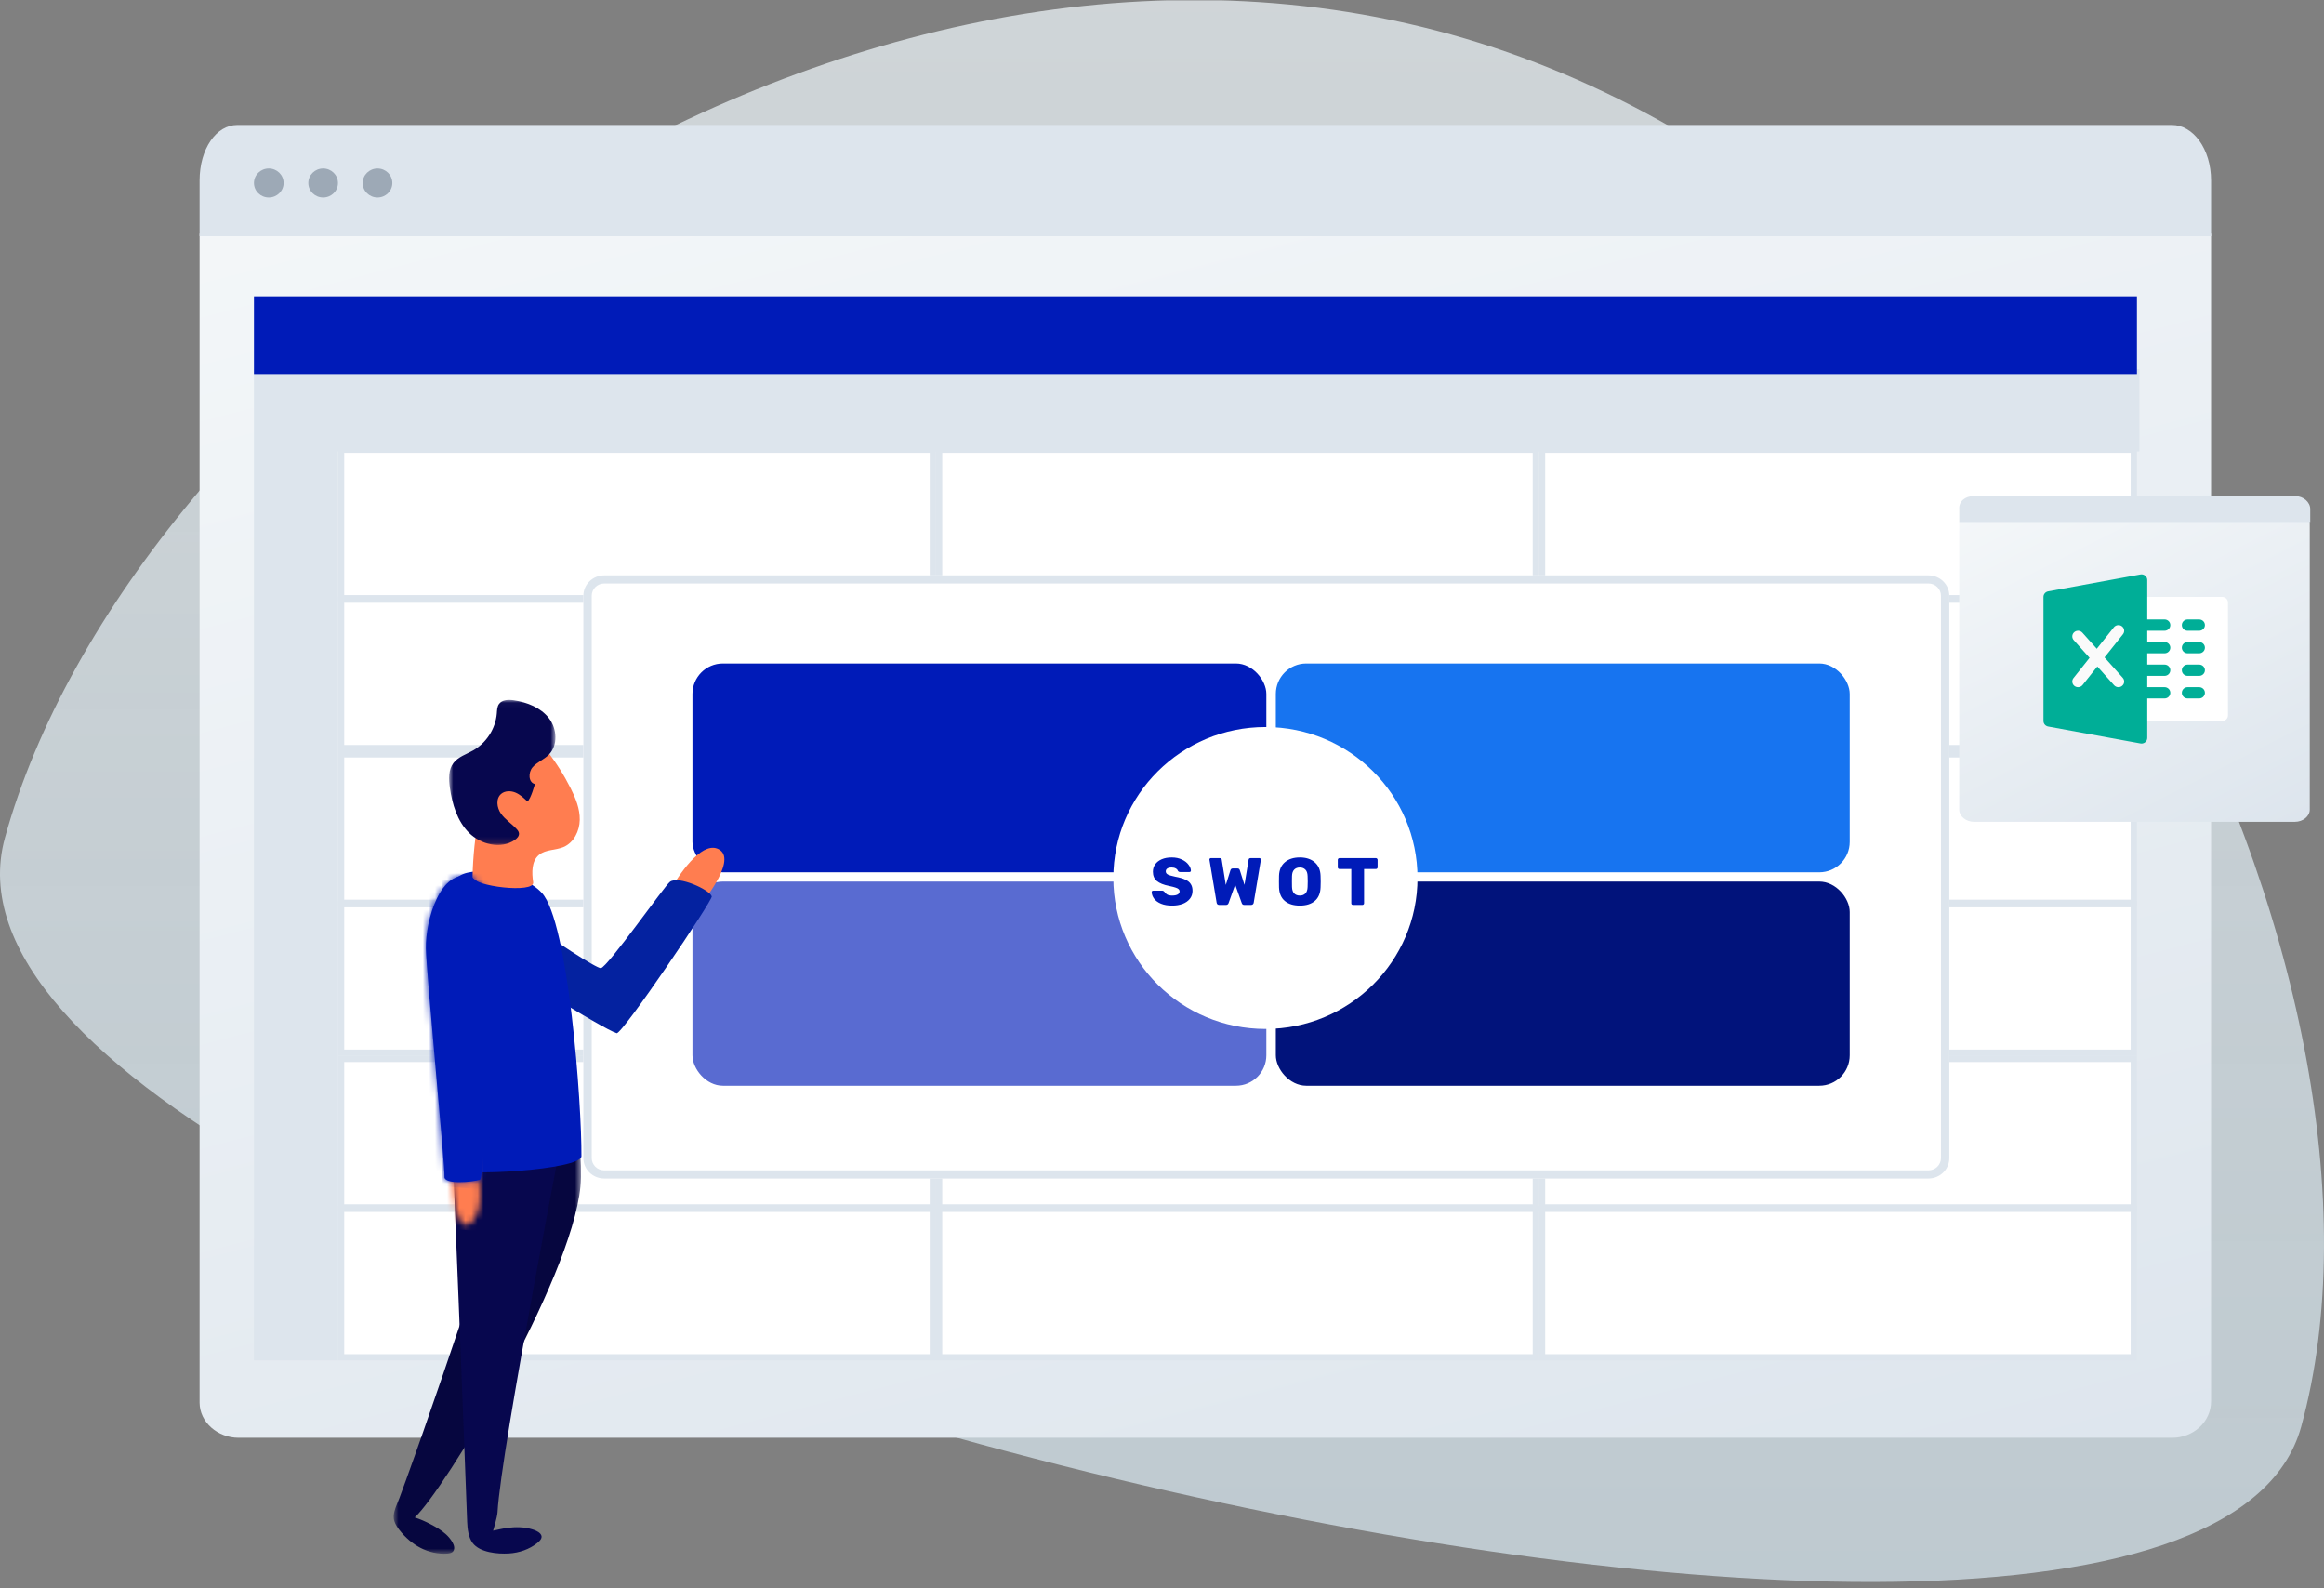 <svg width="382" height="261" viewBox="0 0 382 261" fill="none" xmlns="http://www.w3.org/2000/svg">
<rect x="0" y="0" width="382" height="261" fill="#808080" stroke="none"/>
<g clip-path="url(#clip0_2702_2784)">
<path opacity="0.7" fill-rule="evenodd" clip-rule="evenodd" d="M378.249 234.47C397.952 162.941 338.496 31.712 236.09 5.02C133.683 -21.672 21.317 63.239 0.805 137.705C-19.707 212.172 358.546 305.999 378.249 234.47Z" fill="url(#paint0_linear_2702_2784)"/>
<path d="M39.201 236.293H357.044C360.469 236.293 363.438 233.724 363.438 230.299V38.397H32.807V230.513C32.807 233.724 35.776 236.293 39.201 236.293Z" fill="url(#paint1_linear_2702_2784)"/>
<path d="M38.989 20.537H357.027C360.461 20.537 363.438 24.453 363.438 29.675V38.812H32.807V29.675C32.807 24.453 35.555 20.537 38.989 20.537Z" fill="#DDE5ED"/>
<ellipse cx="44.181" cy="30.072" rx="2.437" ry="2.384" fill="#9DA9B6"/>
<ellipse cx="53.116" cy="30.072" rx="2.437" ry="2.384" fill="#9DA9B6"/>
<ellipse cx="62.052" cy="30.072" rx="2.437" ry="2.384" fill="#9DA9B6"/>
<rect x="56.067" y="198.666" width="97.268" height="24.399" fill="white" stroke="#DDE5ED" stroke-width="1.028"/>
<rect x="154.363" y="198.666" width="98.08" height="24.399" fill="white" stroke="#DDE5ED" stroke-width="1.028"/>
<rect x="253.47" y="198.666" width="97.268" height="24.399" fill="white" stroke="#DDE5ED" stroke-width="1.028"/>
<rect x="56.067" y="174.034" width="97.268" height="24.399" fill="white" stroke="#DDE5ED" stroke-width="1.028"/>
<rect x="154.363" y="174.034" width="98.08" height="24.399" fill="white" stroke="#DDE5ED" stroke-width="1.028"/>
<rect x="253.47" y="174.034" width="97.268" height="24.399" fill="white" stroke="#DDE5ED" stroke-width="1.028"/>
<rect x="56.067" y="148.607" width="97.268" height="24.399" fill="white" stroke="#DDE5ED" stroke-width="1.028"/>
<rect x="154.363" y="148.607" width="98.08" height="24.399" fill="white" stroke="#DDE5ED" stroke-width="1.028"/>
<rect x="253.47" y="148.607" width="97.268" height="24.399" fill="white" stroke="#DDE5ED" stroke-width="1.028"/>
<rect x="56.067" y="123.975" width="97.268" height="24.399" fill="white" stroke="#DDE5ED" stroke-width="1.028"/>
<rect x="154.363" y="123.975" width="98.08" height="24.399" fill="white" stroke="#DDE5ED" stroke-width="1.028"/>
<rect x="253.47" y="123.975" width="97.268" height="24.399" fill="white" stroke="#DDE5ED" stroke-width="1.028"/>
<rect x="56.067" y="98.548" width="97.268" height="24.399" fill="white" stroke="#DDE5ED" stroke-width="1.028"/>
<rect x="154.363" y="98.548" width="98.08" height="24.399" fill="white" stroke="#DDE5ED" stroke-width="1.028"/>
<rect x="253.47" y="98.548" width="97.268" height="24.399" fill="white" stroke="#DDE5ED" stroke-width="1.028"/>
<rect x="56.067" y="73.915" width="97.268" height="24.399" fill="white" stroke="#DDE5ED" stroke-width="1.028"/>
<rect x="154.363" y="73.915" width="98.08" height="24.399" fill="white" stroke="#DDE5ED" stroke-width="1.028"/>
<rect x="253.47" y="73.915" width="97.268" height="24.399" fill="white" stroke="#DDE5ED" stroke-width="1.028"/>
<rect x="41.743" y="60.688" width="13.81" height="162.892" fill="#DDE5ED"/>
<rect x="351.658" y="60.688" width="13.508" height="309.509" transform="rotate(90 351.658 60.688)" fill="#DDE5ED"/>
<rect x="41.743" y="48.691" width="309.509" height="12.792" fill="#001BB8"/>
<path d="M324.473 135.063H377.225C378.534 135.063 379.657 134.149 379.657 133.068V86.085C379.657 85.004 378.534 84.089 377.225 84.089H324.473C323.163 84.089 322.041 85.004 322.041 86.085V133.068C322.041 134.149 323.163 135.063 324.473 135.063Z" fill="url(#paint2_linear_2702_2784)"/>
<path d="M324.404 81.54H377.286C378.606 81.54 379.737 82.52 379.737 83.664V85.788H322.047V83.664C321.953 82.439 322.99 81.54 324.404 81.54Z" fill="#DDE5ED"/>
<path d="M365.268 118.493H351.999C351.476 118.493 351.052 118.078 351.052 117.566C351.052 117.054 351.052 99.537 351.052 99.025C351.052 98.514 351.476 98.099 351.999 98.099H365.268C365.791 98.099 366.216 98.514 366.216 99.025V117.566C366.216 118.078 365.791 118.493 365.268 118.493Z" fill="white"/>
<path d="M355.791 103.66H352C351.476 103.66 351.052 103.245 351.052 102.733C351.052 102.221 351.476 101.806 352 101.806H355.791C356.314 101.806 356.738 102.221 356.738 102.733C356.738 103.245 356.314 103.66 355.791 103.66Z" fill="#00AE97"/>
<path d="M355.79 107.369H351.999C351.476 107.369 351.052 106.953 351.052 106.442C351.052 105.93 351.476 105.515 351.999 105.515H355.79C356.314 105.515 356.738 105.93 356.738 106.442C356.738 106.953 356.314 107.369 355.79 107.369Z" fill="#00AE97"/>
<path d="M355.79 111.077H351.999C351.476 111.077 351.052 110.661 351.052 110.15C351.052 109.638 351.476 109.223 351.999 109.223H355.79C356.314 109.223 356.738 109.638 356.738 110.15C356.738 110.661 356.314 111.077 355.79 111.077Z" fill="#00AE97"/>
<path d="M355.79 114.785H351.999C351.476 114.785 351.052 114.37 351.052 113.858C351.052 113.346 351.476 112.931 351.999 112.931H355.79C356.314 112.931 356.738 113.346 356.738 113.858C356.738 114.37 356.314 114.785 355.79 114.785Z" fill="#00AE97"/>
<path d="M361.477 103.661H359.581C359.058 103.661 358.634 103.245 358.634 102.734C358.634 102.222 359.058 101.807 359.581 101.807H361.477C362 101.807 362.425 102.222 362.425 102.734C362.425 103.245 362 103.661 361.477 103.661Z" fill="#00AE97"/>
<path d="M361.477 107.369H359.581C359.058 107.369 358.634 106.953 358.634 106.442C358.634 105.93 359.058 105.515 359.581 105.515H361.477C362 105.515 362.425 105.93 362.425 106.442C362.425 106.953 362 107.369 361.477 107.369Z" fill="#00AE97"/>
<path d="M361.477 111.077H359.581C359.058 111.077 358.634 110.661 358.634 110.15C358.634 109.638 359.058 109.223 359.581 109.223H361.477C362 109.223 362.425 109.638 362.425 110.15C362.425 110.661 362 111.077 361.477 111.077Z" fill="#00AE97"/>
<path d="M361.477 114.785H359.581C359.058 114.785 358.634 114.37 358.634 113.858C358.634 113.346 359.058 112.931 359.581 112.931H361.477C362 112.931 362.425 113.346 362.425 113.858C362.425 114.37 362 114.785 361.477 114.785Z" fill="#00AE97"/>
<path d="M352.604 94.604C352.388 94.427 352.098 94.351 351.825 94.407L336.661 97.188C336.212 97.27 335.888 97.652 335.888 98.099V118.493C335.888 118.938 336.212 119.322 336.661 119.403L351.825 122.184C351.882 122.196 351.941 122.201 352 122.201C352.219 122.201 352.434 122.127 352.604 121.988C352.822 121.812 352.947 121.548 352.947 121.274V95.317C352.947 95.041 352.822 94.78 352.604 94.604Z" fill="#00AE97"/>
<path d="M348.921 111.394L345.925 108.044L348.956 104.232C349.278 103.827 349.202 103.245 348.791 102.93C348.379 102.615 347.784 102.689 347.46 103.091L344.653 106.621L342.287 103.978C341.94 103.588 341.341 103.553 340.951 103.89C340.557 104.228 340.517 104.814 340.862 105.198L343.468 108.112L340.826 111.435C340.503 111.839 340.579 112.421 340.991 112.736C341.165 112.868 341.372 112.931 341.574 112.931C341.857 112.931 342.136 112.808 342.323 112.573L344.74 109.532L347.496 112.612C347.684 112.823 347.945 112.931 348.209 112.931C348.431 112.931 348.652 112.855 348.832 112.701C349.227 112.363 349.266 111.778 348.921 111.394Z" fill="#FAFAFA"/>
<g clip-path="url(#clip1_2702_2784)">
<rect width="224.522" height="99.13" transform="translate(95.89 94.555)" fill="white"/>
<path d="M316.983 193.686H99.319C97.426 193.686 95.89 192.185 95.89 190.337V97.904C95.89 96.056 97.426 94.555 99.319 94.555H316.983C318.876 94.555 320.412 96.056 320.412 97.904V190.337C320.412 192.185 318.876 193.686 316.983 193.686ZM99.319 95.895C98.185 95.895 97.262 96.797 97.262 97.904V190.337C97.262 191.444 98.185 192.346 99.319 192.346H316.983C318.117 192.346 319.04 191.444 319.04 190.337V97.904C319.04 96.797 318.117 95.895 316.983 95.895H99.319Z" fill="#DDE5ED"/>
<rect x="113.82" y="109.044" width="94.331" height="34.314" rx="5" fill="#001BB8"/>
<rect x="209.71" y="109.044" width="94.331" height="34.314" rx="5" fill="#1774F0"/>
<rect x="113.82" y="144.883" width="94.331" height="33.552" rx="5" fill="#596BD1"/>
<rect x="209.71" y="144.883" width="94.331" height="33.552" rx="5" fill="#01137B"/>
<path d="M208 169.103C221.807 169.103 233 157.995 233 144.294C233 130.593 221.807 119.486 208 119.486C194.193 119.486 183 130.593 183 144.294C183 157.995 194.193 169.103 208 169.103Z" fill="white"/>
<path d="M192.663 148.835C191.952 148.835 191.347 148.732 190.848 148.527C190.349 148.322 189.972 148.05 189.715 147.713C189.458 147.376 189.323 147.009 189.308 146.613C189.308 146.547 189.33 146.492 189.374 146.448C189.425 146.404 189.484 146.382 189.55 146.382H191.013C191.101 146.382 191.171 146.397 191.222 146.426C191.281 146.455 191.343 146.507 191.409 146.58C191.504 146.756 191.651 146.903 191.849 147.02C192.054 147.13 192.326 147.185 192.663 147.185C193.059 147.185 193.363 147.126 193.576 147.009C193.789 146.884 193.895 146.716 193.895 146.503C193.895 146.349 193.84 146.224 193.73 146.129C193.62 146.026 193.444 145.938 193.202 145.865C192.96 145.784 192.612 145.696 192.157 145.601C191.27 145.425 190.606 145.157 190.166 144.798C189.726 144.439 189.506 143.925 189.506 143.258C189.506 142.803 189.631 142.4 189.88 142.048C190.137 141.689 190.496 141.41 190.958 141.212C191.427 141.014 191.97 140.915 192.586 140.915C193.231 140.915 193.789 141.029 194.258 141.256C194.735 141.476 195.098 141.755 195.347 142.092C195.604 142.422 195.739 142.748 195.754 143.071C195.754 143.137 195.732 143.196 195.688 143.247C195.644 143.291 195.589 143.313 195.523 143.313H193.983C193.822 143.313 193.697 143.247 193.609 143.115C193.565 142.961 193.451 142.833 193.268 142.73C193.085 142.62 192.857 142.565 192.586 142.565C192.278 142.565 192.04 142.62 191.871 142.73C191.702 142.84 191.618 143.001 191.618 143.214C191.618 143.427 191.728 143.595 191.948 143.72C192.168 143.837 192.579 143.958 193.18 144.083C193.869 144.208 194.416 144.365 194.819 144.556C195.23 144.739 195.53 144.981 195.721 145.282C195.919 145.575 196.018 145.949 196.018 146.404C196.018 146.903 195.875 147.335 195.589 147.702C195.303 148.069 194.907 148.351 194.401 148.549C193.895 148.74 193.316 148.835 192.663 148.835ZM200.42 148.725C200.296 148.725 200.193 148.692 200.112 148.626C200.039 148.553 199.995 148.465 199.98 148.362L198.803 141.322C198.796 141.307 198.792 141.285 198.792 141.256C198.792 141.197 198.814 141.146 198.858 141.102C198.91 141.051 198.965 141.025 199.023 141.025H200.464C200.677 141.025 200.794 141.109 200.816 141.278L201.487 145.436L202.246 143.027C202.305 142.829 202.426 142.73 202.609 142.73H203.434C203.618 142.73 203.739 142.829 203.797 143.027L204.556 145.425L205.238 141.278C205.253 141.19 205.286 141.128 205.337 141.091C205.389 141.047 205.469 141.025 205.579 141.025H207.02C207.086 141.025 207.141 141.051 207.185 141.102C207.229 141.146 207.251 141.197 207.251 141.256V141.322L206.074 148.362C206.06 148.465 206.012 148.553 205.931 148.626C205.851 148.692 205.752 148.725 205.634 148.725H204.523C204.406 148.725 204.314 148.696 204.248 148.637C204.182 148.578 204.138 148.512 204.116 148.439L203.027 145.392L201.938 148.439C201.909 148.512 201.861 148.578 201.795 148.637C201.729 148.696 201.638 148.725 201.52 148.725H200.42ZM213.655 148.835C212.614 148.835 211.793 148.582 211.191 148.076C210.59 147.57 210.271 146.826 210.234 145.843C210.227 145.638 210.223 145.322 210.223 144.897C210.223 144.472 210.227 144.153 210.234 143.94C210.264 142.972 210.583 142.228 211.191 141.707C211.807 141.179 212.629 140.915 213.655 140.915C214.675 140.915 215.489 141.179 216.097 141.707C216.713 142.228 217.036 142.972 217.065 143.94C217.08 144.365 217.087 144.684 217.087 144.897C217.087 145.117 217.08 145.432 217.065 145.843C217.029 146.826 216.71 147.57 216.108 148.076C215.514 148.582 214.697 148.835 213.655 148.835ZM213.655 147.185C214.037 147.185 214.341 147.071 214.568 146.844C214.796 146.609 214.917 146.254 214.931 145.777C214.946 145.352 214.953 145.047 214.953 144.864C214.953 144.681 214.946 144.384 214.931 143.973C214.917 143.496 214.796 143.144 214.568 142.917C214.341 142.682 214.037 142.565 213.655 142.565C213.267 142.565 212.959 142.682 212.731 142.917C212.504 143.144 212.383 143.496 212.368 143.973C212.361 144.178 212.357 144.475 212.357 144.864C212.357 145.26 212.361 145.564 212.368 145.777C212.383 146.254 212.504 146.609 212.731 146.844C212.959 147.071 213.267 147.185 213.655 147.185ZM222.401 148.725C222.321 148.725 222.251 148.699 222.192 148.648C222.141 148.597 222.115 148.531 222.115 148.45V142.818H220.179C220.099 142.818 220.029 142.792 219.97 142.741C219.919 142.69 219.893 142.624 219.893 142.543V141.311C219.893 141.23 219.919 141.164 219.97 141.113C220.029 141.054 220.099 141.025 220.179 141.025H226.152C226.233 141.025 226.299 141.054 226.35 141.113C226.409 141.164 226.438 141.23 226.438 141.311V142.543C226.438 142.624 226.409 142.69 226.35 142.741C226.299 142.792 226.233 142.818 226.152 142.818H224.216V148.45C224.216 148.531 224.187 148.597 224.128 148.648C224.077 148.699 224.011 148.725 223.93 148.725H222.401Z" fill="#001BB8"/>
</g>
<mask id="mask0_2702_2784" style="mask-type:alpha" maskUnits="userSpaceOnUse" x="64" y="164" width="32" height="92">
<path fill-rule="evenodd" clip-rule="evenodd" d="M95.502 164.816H64.706V255.346H95.502V164.816Z" fill="white"/>
</mask>
<g mask="url(#mask0_2702_2784)">
<path fill-rule="evenodd" clip-rule="evenodd" d="M64.823 248.414C65.008 247.678 65.374 246.946 65.622 246.279C66.009 245.242 66.39 244.202 66.767 243.161C67.711 240.557 68.634 237.947 69.55 235.334C70.651 232.19 71.74 229.041 72.821 225.89C74.015 222.407 75.199 218.92 76.375 215.431C77.596 211.811 78.807 208.188 80.01 204.563C81.19 201.007 82.361 197.448 83.521 193.886C84.593 190.596 85.656 187.303 86.704 184.006C87.602 181.183 88.49 178.357 89.356 175.524C90.014 173.371 90.663 171.213 91.272 169.045C91.63 167.767 92.011 166.479 92.248 165.172C92.269 165.053 92.29 164.935 92.306 164.816C92.306 164.816 96.134 187.704 95.411 194.988C93.852 210.702 72.825 245.169 68.189 249.364L68.179 249.393C68.974 249.64 69.851 250.012 70.752 250.485C71.67 250.967 72.588 251.495 73.351 252.201C73.925 252.732 75.097 254.103 74.487 254.942C74.282 255.223 73.897 255.297 73.549 255.324C72.033 255.442 70.494 255.087 69.143 254.396C67.792 253.704 66.625 252.685 65.691 251.497C65.334 251.043 65.005 250.556 64.822 250.01C64.649 249.491 64.687 248.952 64.823 248.414Z" fill="#06063F"/>
</g>
<path fill-rule="evenodd" clip-rule="evenodd" d="M110.292 146.09C112.143 142.855 115.789 137.929 118.348 139.703C121.115 141.623 115.018 148.882 115.018 148.882L110.292 146.09Z" fill="#FF7D50"/>
<path fill-rule="evenodd" clip-rule="evenodd" d="M93.598 180.416C93.048 183.299 82.343 238.2 81.779 248.513C81.731 249.384 81.053 251.561 81.053 251.561C81.522 251.462 82.901 251.159 83.418 251.095C84.733 250.932 86.136 250.938 87.415 251.319C87.891 251.46 88.464 251.678 88.804 252.054C89.324 252.63 88.815 253.178 88.314 253.58C87.006 254.632 85.335 255.199 83.654 255.303C81.831 255.415 78.873 255.165 77.685 253.575C76.992 252.647 76.829 251.253 76.789 250.137C76.208 233.945 74.441 189.806 74.28 187.37L93.598 180.416Z" fill="#07074E"/>
<path fill-rule="evenodd" clip-rule="evenodd" d="M82.846 149.319C84.353 149.02 85.921 150.62 87.187 151.64C90.273 154.127 98.106 159.209 98.769 159.111C99.871 158.948 109.235 145.577 110.128 144.916C111.533 143.875 116.698 146.256 116.996 147.321C117.174 147.96 102.243 170.045 101.36 169.803C99.454 169.28 80.599 157.934 80.152 155.431C79.817 153.55 80.297 151.425 81.65 150.022C82.04 149.618 82.441 149.4 82.846 149.319Z" fill="#0422A0"/>
<path fill-rule="evenodd" clip-rule="evenodd" d="M89.05 146.73C93.447 151.464 95.626 181.523 95.572 190.015C95.558 192.279 75.373 193.471 74.415 192.079C73.576 190.86 73.852 145.631 75.17 144.247C77.085 142.235 85.647 143.067 89.05 146.73Z" fill="#001BB8"/>
<path fill-rule="evenodd" clip-rule="evenodd" d="M77.673 144.116C77.742 140.732 78.099 137.353 78.74 134.029C79.583 129.659 81.059 125.154 84.407 122.188C84.908 121.744 85.472 121.329 86.133 121.203C87.626 120.92 88.937 122.167 89.869 123.356C91.383 125.287 92.703 127.368 93.802 129.557C94.62 131.185 95.329 132.934 95.295 134.753C95.261 136.571 94.329 138.474 92.643 139.197C91.337 139.757 89.712 139.583 88.613 140.479C87.353 141.506 87.398 143.404 87.636 145.003C87.917 146.888 77.642 145.65 77.673 144.116Z" fill="#FF7D50"/>
<mask id="mask1_2702_2784" style="mask-type:alpha" maskUnits="userSpaceOnUse" x="73" y="115" width="19" height="24">
<path fill-rule="evenodd" clip-rule="evenodd" d="M91.298 115.028H73.819V138.869H91.298V115.028Z" fill="white"/>
</mask>
<g mask="url(#mask1_2702_2784)">
<path fill-rule="evenodd" clip-rule="evenodd" d="M74.535 125.396C75.314 124.371 76.648 123.969 77.77 123.331C79.949 122.092 81.45 119.755 81.659 117.276C81.705 116.733 81.705 116.15 82.019 115.703C82.531 114.977 83.599 114.959 84.482 115.092C86.668 115.422 88.884 116.299 90.229 118.037C91.574 119.775 91.747 122.502 90.187 124.053C89.394 124.84 88.268 125.253 87.539 126.1C86.811 126.946 86.829 128.59 87.919 128.857C87.919 128.857 87.257 131.308 86.696 131.719C86.099 131.15 85.483 130.569 84.72 130.253C83.956 129.937 82.999 129.939 82.373 130.475C81.466 131.25 81.66 132.748 82.348 133.719C83.037 134.691 84.084 135.349 84.894 136.224C85.087 136.431 85.273 136.668 85.304 136.947C85.355 137.405 84.981 137.797 84.598 138.057C82.329 139.599 79.029 138.802 77.091 136.868C75.153 134.934 74.332 132.162 73.946 129.465C73.745 128.071 73.68 126.521 74.535 125.396Z" fill="#07074E"/>
</g>
<mask id="mask2_2702_2784" style="mask-type:alpha" maskUnits="userSpaceOnUse" x="73" y="181" width="6" height="21">
<path fill-rule="evenodd" clip-rule="evenodd" d="M77.784 200.571C74.136 205.037 73.811 188.978 73.811 188.978L75.278 181.888C75.278 181.888 81.432 196.104 77.784 200.571Z" fill="white"/>
</mask>
<g mask="url(#mask2_2702_2784)">
<path fill-rule="evenodd" clip-rule="evenodd" d="M73.743 180.942L81.171 181.619L79.238 202.406L71.81 201.729L73.743 180.942Z" fill="#FF7D50"/>
</g>
<path fill-rule="evenodd" clip-rule="evenodd" d="M70.008 155.87C70.072 159.876 73.184 191.999 73.057 193.368C72.93 194.737 77.684 194.268 78.884 193.899C80.083 193.531 79.28 145.513 79.28 145.513L77.388 144.066C72.403 142.655 69.934 151.196 70.008 155.87Z" fill="#001BB8"/>
<mask id="mask3_2702_2784" style="mask-type:alpha" maskUnits="userSpaceOnUse" x="70" y="143" width="10" height="52">
<path fill-rule="evenodd" clip-rule="evenodd" d="M77.388 144.066L79.28 145.513C79.28 145.513 80.084 193.531 78.884 193.9C77.685 194.268 72.93 194.737 73.057 193.368C73.184 191.999 70.072 159.876 70.009 155.87C69.94 151.545 72.048 143.91 76.313 143.911C76.657 143.911 77.016 143.96 77.388 144.066Z" fill="white"/>
</mask>
<g mask="url(#mask3_2702_2784)">
<path fill-rule="evenodd" clip-rule="evenodd" d="M70.156 142.474L84.527 143.784L79.711 195.577L65.34 194.266L70.156 142.474Z" fill="#001BB8"/>
</g>
</g>
<defs>
<linearGradient id="paint0_linear_2702_2784" x1="191" y1="0" x2="191" y2="260" gradientUnits="userSpaceOnUse">
<stop stop-color="#F1F9FD"/>
<stop offset="1" stop-color="#E3F5FF" stop-opacity="0.9"/>
</linearGradient>
<linearGradient id="paint1_linear_2702_2784" x1="-112.346" y1="64.041" x2="-37.361" y2="352.562" gradientUnits="userSpaceOnUse">
<stop offset="0.001" stop-color="#F4F7F9"/>
<stop offset="0.999" stop-color="#DDE5ED"/>
</linearGradient>
<linearGradient id="paint2_linear_2702_2784" x1="298.328" y1="97.037" x2="330.039" y2="159.421" gradientUnits="userSpaceOnUse">
<stop offset="0.001" stop-color="#F4F7F9"/>
<stop offset="0.999" stop-color="#DDE5ED"/>
</linearGradient>
<clipPath id="clip0_2702_2784">
<rect width="382" height="260" fill="white" transform="translate(0 0.059)"/>
</clipPath>
<clipPath id="clip1_2702_2784">
<rect width="224.522" height="99.13" fill="white" transform="translate(95.89 94.555)"/>
</clipPath>
</defs>
</svg>
